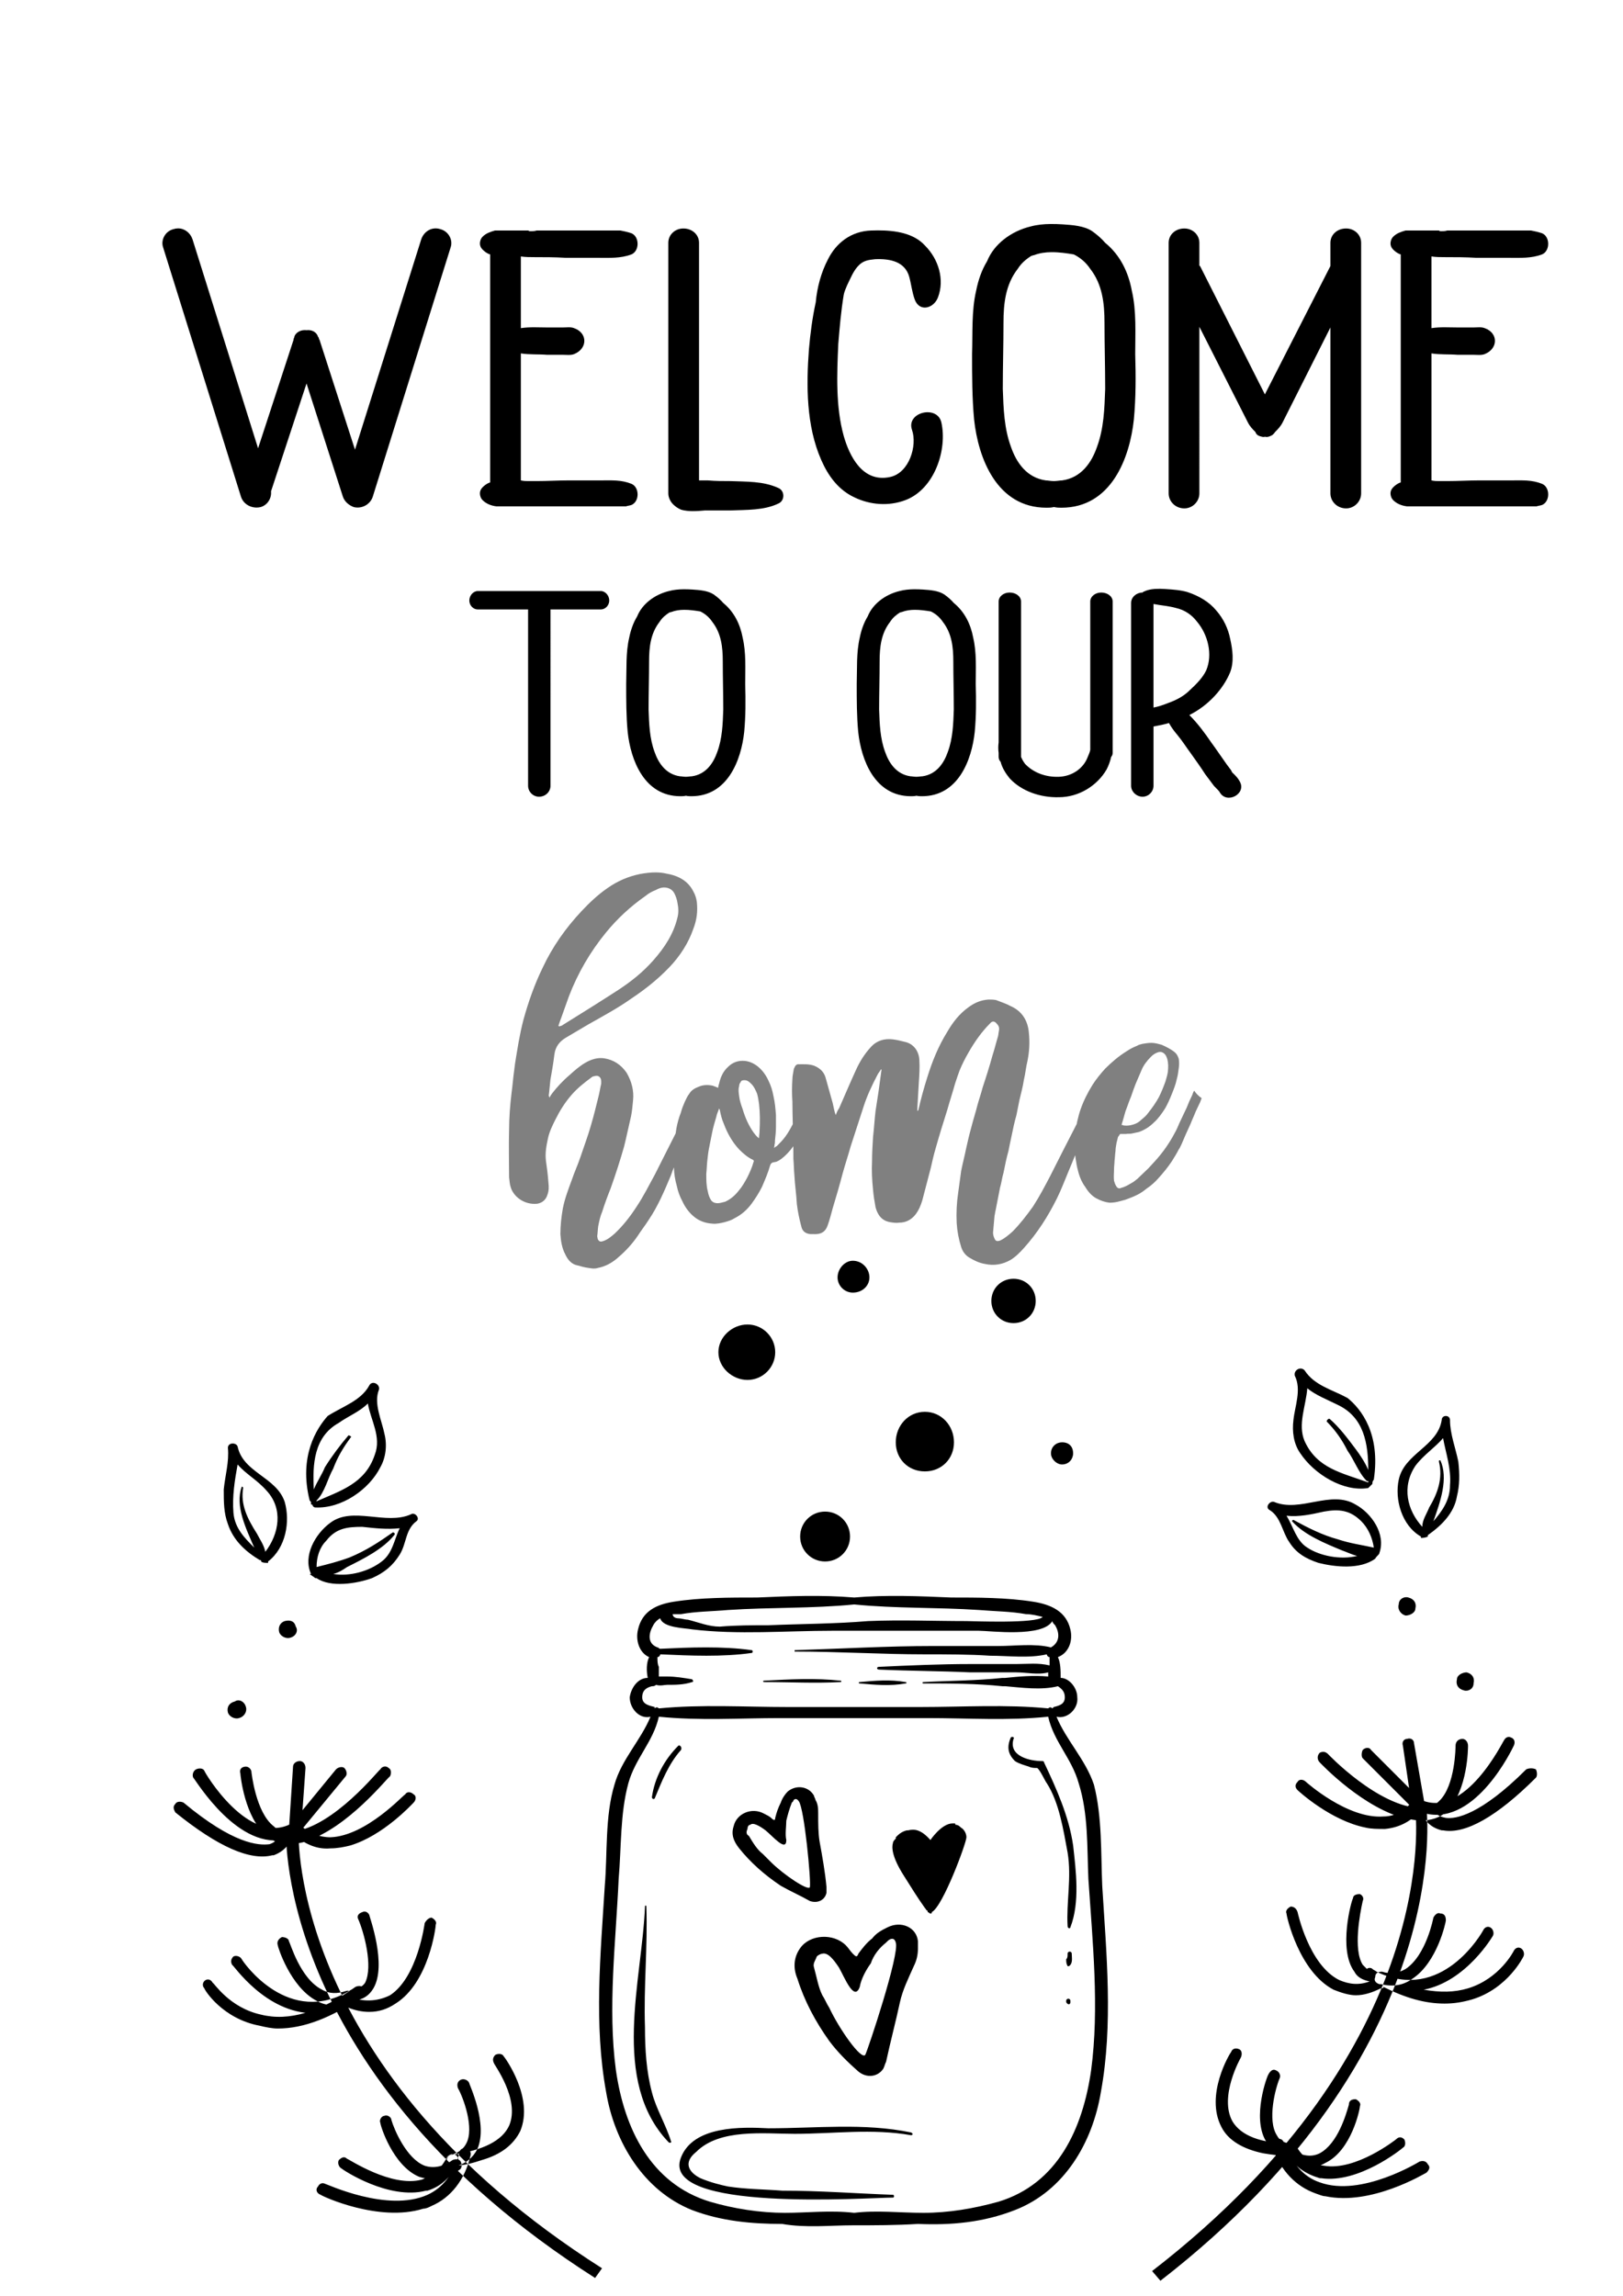 <?xml version="1.0" encoding="UTF-8" standalone="no"?> <svg xmlns="http://www.w3.org/2000/svg" xmlns:svg="http://www.w3.org/2000/svg" width="210mm" height="297mm" viewBox="0 0 210 297" version="1.1" id="svg94382"><defs id="defs94379"><rect x="-1.458" y="488.369" width="1109.399" height="418.394" id="rect95985"></rect><rect x="-1.458" y="488.369" width="1109.399" height="418.394" id="rect103140"></rect></defs><path id="path110550" style="font-size:143.393px;line-height:1.05;font-family:'Berson Dream Trio';-inkscape-font-specification:'Berson Dream Trio';white-space:pre;shape-inside:url(#rect95985);stroke-width:0.616" d="m 135.938,28.978 c -0.875,0.009 -1.738,0.092 -2.566,0.313 -2.561,0.618 -4.769,2.297 -5.652,4.505 -0.707,1.148 -1.149,2.473 -1.414,3.798 -0.618,2.65 -0.442,5.475 -0.531,8.213 0,2.826 7.7e-4,5.653 0.266,8.479 0.53,4.946 2.914,11.394 9.362,11.394 0.265,0 0.619,5.05e-4 0.972,-0.088 0.353,0.088 0.706,0.088 0.971,0.088 6.448,0 8.832,-6.448 9.362,-11.394 0.265,-2.826 0.265,-5.653 0.177,-8.479 0,-2.738 0.177,-5.563 -0.442,-8.213 -0.442,-2.385 -1.501,-4.594 -3.444,-6.184 -0.442,-0.53 -1.06,-1.06 -1.678,-1.501 -1.06,-0.707 -2.561,-0.795 -3.798,-0.883 -0.53,-0.033 -1.06,-0.054 -1.586,-0.048 z M 23.031,29.545 c -0.194,0.001 -0.393,0.034 -0.592,0.1 -1.06,0.265 -1.678,1.413 -1.325,2.384 l 10.069,32.239 c 0.353,1.06 1.501,1.59 2.561,1.325 0.883,-0.265 1.413,-1.149 1.325,-2.032 l 4.593,-13.955 4.681,14.573 c 0.177,0.618 0.707,1.149 1.414,1.414 0.972,0.265 2.119,-0.265 2.472,-1.325 L 58.299,32.029 c 0.353,-0.972 -0.265,-2.119 -1.325,-2.384 -1.06,-0.353 -2.12,0.265 -2.473,1.325 L 45.933,58.173 41.341,43.953 c -0.088,-0.088 -0.089,-0.178 -0.089,-0.266 l -0.088,-0.088 c -0.177,-0.618 -0.795,-0.971 -1.501,-0.883 -0.707,-0.088 -1.414,0.265 -1.59,0.883 v 0.088 c -0.088,0.088 -0.088,0.178 -0.088,0.266 l -4.593,14.043 -8.479,-27.027 c -0.287,-0.861 -1.041,-1.431 -1.882,-1.424 z m 65.385,0.012 c -1.06,0 -1.943,0.794 -1.943,1.854 v 32.414 c 0,0.53 0.265,1.06 0.618,1.414 0.265,0.265 0.618,0.53 1.06,0.706 0.972,0.265 2.031,0.177 3.091,0.089 h 3.269 c 2.12,-0.088 4.328,2.09e-4 6.182,-0.883 0.883,-0.353 0.883,-1.679 0,-2.032 -1.943,-0.883 -4.063,-0.795 -6.182,-0.883 -0.972,0 -1.943,5.05e-4 -2.915,-0.088 h -1.148 v -30.737 c 0,-1.06 -0.884,-1.854 -2.032,-1.854 z m 64.828,0 c -1.148,0 -2.031,0.794 -2.031,1.854 v 32.414 c 0,1.06 0.883,1.944 2.031,1.944 1.06,0 1.943,-0.884 1.943,-1.944 V 42.275 l 6.271,12.365 c 0.265,0.53 0.619,0.883 0.972,1.237 0.088,0.265 0.264,0.441 0.529,0.529 0.265,0.088 0.53,0.177 0.706,0.089 0.265,0.088 0.531,-6.96e-4 0.707,-0.089 0.265,-0.088 0.442,-0.264 0.618,-0.529 0.353,-0.353 0.706,-0.707 0.971,-1.237 l 6.182,-12.277 v 21.462 c 0,1.06 0.884,1.944 2.032,1.944 1.06,0 1.943,-0.884 1.943,-1.944 V 31.411 c 0,-1.06 -0.883,-1.854 -1.943,-1.854 -1.148,0 -2.032,0.794 -2.032,1.854 v 3.004 l -8.479,16.604 -8.39,-16.604 c -0.088,0 -0.089,-0.089 -0.089,-0.089 v -2.915 c 0,-1.06 -0.883,-1.854 -1.943,-1.854 z m -39.624,0.247 c -0.311,0 -0.617,0.007 -0.915,0.018 -2.561,0.088 -4.505,1.589 -5.565,3.709 -0.883,1.678 -1.413,3.622 -1.589,5.565 -0.442,2.031 -0.706,4.062 -0.883,6.093 -0.353,4.681 -0.354,9.893 1.589,14.309 0.883,2.031 2.209,3.886 4.328,4.858 2.031,0.972 4.416,1.149 6.536,0.354 3.798,-1.413 5.476,-6.536 4.681,-10.069 -0.53,-2.296 -4.593,-1.324 -3.798,0.972 0.707,2.031 -0.354,5.563 -2.827,6.093 -3.621,0.795 -5.299,-2.826 -6.005,-5.299 -1.06,-3.798 -0.883,-8.037 -0.706,-11.923 0.177,-2.12 0.353,-4.239 0.706,-6.359 0.088,-0.442 0.265,-0.795 0.442,-1.237 0.442,-0.883 0.795,-1.855 1.501,-2.561 0.618,-0.618 1.237,-0.707 2.12,-0.795 2.031,-0.088 3.886,0.353 4.416,2.297 0.265,0.972 0.353,1.943 0.706,2.915 0.618,1.678 2.474,1.148 3.004,-0.265 0.883,-2.296 0.088,-4.946 -1.678,-6.713 -1.468,-1.623 -3.884,-1.961 -6.062,-1.961 z m -49.581,0.018 c -0.618,0.177 -1.149,0.354 -1.59,0.795 -0.265,0.265 -0.352,0.618 -0.352,0.883 0,0.265 0.088,0.529 0.352,0.794 0.265,0.265 0.619,0.53 0.972,0.618 v 29.501 c -0.353,0.088 -0.707,0.353 -0.972,0.618 -0.265,0.265 -0.352,0.529 -0.352,0.794 0,0.265 0.088,0.619 0.352,0.884 0.442,0.442 1.061,0.706 1.767,0.794 h 16.781 c 0.265,-0.088 0.441,-0.087 0.706,-0.176 1.06,-0.442 1.06,-2.296 0,-2.738 -1.325,-0.53 -2.561,-0.442 -3.886,-0.442 h -4.239 c -1.325,0 -2.738,0.088 -4.152,0.088 h -0.794 -0.266 c -0.265,0 -0.618,5.05e-4 -0.971,-0.088 v -16.428 c 1.148,0.177 2.297,0.089 3.356,0.177 h 2.031 c 0.442,0 1.06,0.088 1.501,-0.089 1.766,-0.707 1.766,-2.738 0,-3.356 -0.442,-0.177 -0.971,-0.088 -1.412,-0.088 h -2.12 c -1.06,0 -2.208,-0.089 -3.356,0.088 v -9.273 c 0.618,0.088 1.148,0.088 1.678,0.088 1.413,0 2.737,7.01e-4 4.15,0.089 h 4.152 c 1.501,0 2.914,0.087 4.327,-0.443 1.06,-0.442 1.06,-2.296 0,-2.738 -0.53,-0.177 -0.971,-0.264 -1.412,-0.352 h -10.069 -0.795 c -0.265,0.088 -0.529,0.088 -0.794,0.088 -0.088,0 -0.178,5.05e-4 -0.266,-0.088 h -0.352 z m 117.822,0 c -0.618,0.177 -1.148,0.354 -1.589,0.795 -0.265,0.265 -0.354,0.618 -0.354,0.883 0,0.265 0.089,0.529 0.354,0.794 0.265,0.265 0.618,0.53 0.971,0.618 v 29.501 c -0.353,0.088 -0.706,0.353 -0.971,0.618 -0.265,0.265 -0.354,0.529 -0.354,0.794 0,0.265 0.089,0.619 0.354,0.884 0.442,0.442 1.059,0.706 1.766,0.794 h 16.781 c 0.265,-0.088 0.442,-0.087 0.707,-0.176 1.06,-0.442 1.06,-2.296 0,-2.738 -1.325,-0.53 -2.562,-0.442 -3.887,-0.442 h -4.239 c -1.325,0 -2.737,0.088 -4.15,0.088 h -0.795 -0.265 c -0.265,0 -0.619,5.05e-4 -0.972,-0.088 v -16.428 c 1.148,0.177 2.297,0.089 3.356,0.177 h 2.032 c 0.442,0 1.06,0.088 1.501,-0.089 1.766,-0.707 1.766,-2.738 0,-3.356 -0.442,-0.177 -0.972,-0.088 -1.414,-0.088 h -2.12 c -1.06,0 -2.208,-0.089 -3.356,0.088 v -9.273 c 0.618,0.088 1.148,0.088 1.678,0.088 1.413,0 2.738,7.01e-4 4.152,0.089 h 4.15 c 1.501,0 2.915,0.087 4.328,-0.443 1.06,-0.442 1.06,-2.296 0,-2.738 -0.53,-0.177 -0.972,-0.264 -1.414,-0.352 h -10.069 -0.794 c -0.265,0.088 -0.53,0.088 -0.795,0.088 -0.088,0 -0.176,5.05e-4 -0.265,-0.088 h -0.354 z m -45.817,2.801 c 0.992,-0.008 1.999,0.141 2.893,0.29 0.883,0.442 1.59,1.06 2.12,1.855 1.59,2.031 1.854,4.505 1.854,6.978 0,2.826 0.089,5.742 0.089,8.568 -0.088,2.561 -0.177,5.122 -1.06,7.507 -0.707,2.031 -2.031,3.975 -4.504,4.328 -0.265,0 -0.707,0.088 -1.06,0.088 -0.442,0 -0.795,-0.088 -1.06,-0.088 -2.473,-0.353 -3.799,-2.297 -4.505,-4.328 -0.883,-2.385 -0.972,-4.946 -1.06,-7.507 0,-2.826 0.089,-5.742 0.089,-8.568 0,-2.473 0.264,-4.946 1.854,-6.978 0.442,-0.707 1.061,-1.237 1.767,-1.678 0.088,0 0.264,-0.088 0.352,-0.088 0.696,-0.27 1.459,-0.373 2.23,-0.379 z"></path><path id="path110564" style="font-size:143.393px;line-height:1.05;font-family:'Berson Dream Trio';-inkscape-font-specification:'Berson Dream Trio';white-space:pre;shape-inside:url(#rect95985);stroke-width:0.449" d="m 150.094,76.171 c -0.725,-0.009 -1.486,0.064 -2.066,0.354 -0.064,0 -0.13,0.065 -0.194,0.129 -0.773,0 -1.481,0.579 -1.481,1.352 v 23.645 c 0,0.773 0.708,1.418 1.481,1.418 0.773,0 1.418,-0.645 1.418,-1.418 v -7.666 c 0.709,-0.129 1.353,-0.258 1.997,-0.451 0.322,0.58 0.709,1.095 1.095,1.546 0.644,0.773 1.16,1.61 1.739,2.383 0.644,0.902 1.288,1.804 1.868,2.706 0.322,0.451 0.644,0.837 0.966,1.288 0.258,0.387 0.709,0.709 0.902,1.031 0.902,1.611 3.544,0.193 2.577,-1.417 -0.193,-0.387 -0.516,-0.709 -0.838,-1.031 -0.064,0 -0.257,-0.322 -0.257,-0.386 -0.193,-0.258 -0.387,-0.515 -0.58,-0.773 -0.644,-0.902 -1.289,-1.869 -1.997,-2.835 -0.838,-1.224 -1.739,-2.448 -2.835,-3.544 2.448,-1.224 4.381,-3.35 5.283,-5.541 0.515,-1.353 0.322,-2.899 0,-4.317 -0.258,-1.289 -0.838,-2.576 -1.804,-3.672 -0.902,-1.095 -2.19,-1.869 -3.737,-2.384 -0.902,-0.258 -1.868,-0.322 -2.835,-0.386 -0.226,-0.016 -0.463,-0.029 -0.705,-0.032 z m -61.659,0.061 c -0.639,0.007 -1.268,0.067 -1.872,0.228 -1.868,0.451 -3.479,1.676 -4.124,3.287 -0.515,0.838 -0.838,1.804 -1.031,2.77 -0.451,1.933 -0.322,3.994 -0.386,5.991 0,2.062 -2.24e-4,4.123 0.193,6.185 0.387,3.608 2.126,8.311 6.829,8.311 0.193,0 0.451,3.8e-4 0.709,-0.064 0.258,0.064 0.516,0.064 0.709,0.064 4.703,0 6.443,-4.703 6.829,-8.311 0.193,-2.062 0.193,-4.123 0.129,-6.185 0,-1.997 0.129,-4.058 -0.322,-5.991 -0.322,-1.74 -1.096,-3.351 -2.513,-4.511 -0.322,-0.387 -0.773,-0.773 -1.224,-1.095 -0.773,-0.515 -1.868,-0.58 -2.77,-0.644 -0.387,-0.024 -0.773,-0.039 -1.156,-0.035 z m 29.83,0 c -0.639,0.007 -1.268,0.067 -1.872,0.228 -1.868,0.451 -3.479,1.676 -4.124,3.287 -0.515,0.838 -0.837,1.804 -1.03,2.77 -0.451,1.933 -0.323,3.994 -0.387,5.991 0,2.062 -2.2e-4,4.123 0.193,6.185 0.387,3.608 2.127,8.311 6.83,8.311 0.193,0 0.45,3.8e-4 0.708,-0.064 0.258,0.064 0.516,0.064 0.709,0.064 4.703,0 6.443,-4.703 6.829,-8.311 0.193,-2.062 0.193,-4.123 0.129,-6.185 0,-1.997 0.129,-4.058 -0.322,-5.991 -0.322,-1.74 -1.096,-3.351 -2.513,-4.511 -0.322,-0.387 -0.773,-0.773 -1.224,-1.095 -0.773,-0.515 -1.868,-0.58 -2.77,-0.644 -0.387,-0.024 -0.773,-0.039 -1.157,-0.035 z m -56.443,0.228 c -0.58,0 -1.095,0.58 -1.095,1.224 0,0.644 0.515,1.16 1.095,1.16 h 6.507 v 22.807 c 0,0.773 0.644,1.418 1.417,1.418 0.838,0 1.482,-0.645 1.482,-1.418 V 78.844 h 6.507 c 0.58,0 1.095,-0.516 1.095,-1.16 0,-0.644 -0.515,-1.224 -1.095,-1.224 z m 68.809,0.194 c -0.773,0 -1.417,0.515 -1.417,1.159 v 18.233 c -0.064,0.451 -0.064,0.902 0,1.353 v 0.515 c 0,0.193 0.065,0.451 0.258,0.644 0.193,0.773 0.644,1.482 1.159,2.126 1.546,1.675 3.994,2.513 6.378,2.448 2.577,0 4.961,-1.482 6.185,-3.608 0.258,-0.515 0.451,-1.031 0.58,-1.611 0.129,-0.129 0.193,-0.322 0.193,-0.515 V 97.013 95.853 95.144 77.813 c 0,-0.644 -0.644,-1.159 -1.481,-1.159 -0.773,0 -1.417,0.515 -1.417,1.159 v 19.199 c -0.064,0.322 -0.193,0.58 -0.322,0.902 -0.58,1.546 -2.062,2.513 -3.738,2.577 -1.675,0.064 -3.286,-0.516 -4.381,-1.675 -0.193,-0.258 -0.386,-0.58 -0.515,-0.902 V 77.813 c 0,-0.644 -0.645,-1.159 -1.482,-1.159 z m 18.62,1.481 c 0.966,0.193 1.997,0.257 2.899,0.515 1.16,0.258 2.062,0.903 2.706,1.74 1.482,1.74 2.062,4.317 1.224,6.314 -0.451,0.966 -1.289,1.803 -2.126,2.577 -0.773,0.773 -1.739,1.289 -2.835,1.675 -0.644,0.258 -1.224,0.451 -1.868,0.58 z m -60.74,0.755 c 0.724,-0.006 1.457,0.103 2.11,0.211 0.644,0.322 1.16,0.773 1.546,1.353 1.16,1.482 1.353,3.286 1.353,5.09 0,2.062 0.064,4.188 0.064,6.25 -0.064,1.868 -0.129,3.736 -0.773,5.476 -0.515,1.482 -1.482,2.9 -3.286,3.157 -0.193,0 -0.515,0.064 -0.773,0.064 -0.322,0 -0.58,-0.064 -0.773,-0.064 -1.804,-0.258 -2.77,-1.676 -3.286,-3.157 -0.644,-1.74 -0.709,-3.608 -0.773,-5.476 0,-2.062 0.064,-4.188 0.064,-6.25 0,-1.804 0.194,-3.608 1.353,-5.09 0.322,-0.515 0.773,-0.902 1.288,-1.224 0.064,0 0.194,-0.064 0.258,-0.064 0.507,-0.197 1.064,-0.272 1.627,-0.276 z m 29.83,0 c 0.724,-0.006 1.457,0.103 2.11,0.211 0.644,0.322 1.16,0.773 1.546,1.353 1.16,1.482 1.353,3.286 1.353,5.09 0,2.062 0.064,4.188 0.064,6.25 -0.064,1.868 -0.129,3.736 -0.773,5.476 -0.515,1.482 -1.482,2.9 -3.286,3.157 -0.193,0 -0.515,0.064 -0.773,0.064 -0.322,0 -0.58,-0.064 -0.773,-0.064 -1.804,-0.258 -2.77,-1.676 -3.286,-3.157 -0.644,-1.74 -0.709,-3.608 -0.773,-5.476 0,-2.062 0.064,-4.188 0.064,-6.25 0,-1.804 0.194,-3.608 1.353,-5.09 0.322,-0.515 0.773,-0.902 1.288,-1.224 0.064,0 0.194,-0.064 0.258,-0.064 0.507,-0.197 1.064,-0.272 1.627,-0.276 z"></path><path id="path110574" style="font-size:143.393px;line-height:1.05;font-family:'Berson Dream Script';-inkscape-font-specification:'Berson Dream Script';white-space:pre;stroke-width:0.449;fill:#808080" d="m 84.914,112.859 c -0.703,-0.008 -1.413,0.087 -2.097,0.208 -1.546,0.322 -2.899,0.902 -4.188,1.804 -1.224,0.838 -2.32,1.868 -3.351,2.964 -2.062,2.191 -3.801,4.639 -5.09,7.409 -1.031,2.126 -1.804,4.317 -2.448,6.636 -0.258,0.966 -0.451,1.933 -0.644,2.964 -0.193,1.224 -0.451,2.513 -0.58,3.737 -0.129,0.902 -0.193,1.869 -0.322,2.771 -0.193,1.611 -0.322,3.222 -0.322,4.833 -0.064,2.062 0,4.123 0,6.12 0.064,0.451 0.064,0.838 0.193,1.224 0.322,1.224 1.74,2.384 3.48,2.19 0.644,-0.129 1.095,-0.515 1.288,-1.159 0.193,-0.515 0.193,-1.031 0.129,-1.546 -0.064,-0.966 -0.193,-1.933 -0.322,-2.835 -0.129,-1.031 0.065,-1.997 0.258,-2.899 0.193,-0.902 0.58,-1.675 0.966,-2.448 0.58,-1.16 1.224,-2.19 2.061,-3.157 0.773,-0.902 1.676,-1.612 2.642,-2.32 0.064,-0.064 0.193,-0.128 0.322,-0.128 0.515,-0.193 0.901,0.129 0.901,0.644 v 0.322 c -0.129,0.515 -0.193,1.031 -0.322,1.546 -0.322,1.289 -0.644,2.641 -1.03,3.93 -0.387,1.353 -0.902,2.707 -1.353,4.06 -0.322,0.966 -0.773,1.932 -1.095,2.899 -0.451,1.224 -0.902,2.384 -1.16,3.673 -0.193,1.095 -0.322,2.255 -0.322,3.351 0.064,0.902 0.193,1.804 0.644,2.641 0.322,0.709 0.838,1.288 1.611,1.417 0.451,0.129 0.902,0.258 1.417,0.322 0.387,0.064 0.774,0.129 1.16,0 1.031,-0.193 1.932,-0.709 2.706,-1.417 0.902,-0.773 1.74,-1.675 2.448,-2.706 0.451,-0.709 0.966,-1.354 1.417,-2.062 1.224,-1.804 2.062,-3.801 2.899,-5.798 0.115,-0.346 0.25,-0.693 0.39,-1.039 0.017,0.832 0.143,1.617 0.383,2.456 0.129,0.644 0.387,1.353 0.709,1.932 0.322,0.709 0.773,1.353 1.353,1.868 0.709,0.644 1.546,0.967 2.512,1.031 0.515,0.064 1.095,-0.064 1.61,-0.193 0.451,-0.129 0.903,-0.257 1.289,-0.515 0.902,-0.451 1.611,-1.096 2.19,-1.869 0.515,-0.709 0.967,-1.417 1.353,-2.19 0.387,-0.902 0.773,-1.804 1.03,-2.706 0.064,-0.258 0.194,-0.387 0.387,-0.451 0.129,0 0.257,-0.065 0.386,-0.065 0.515,-0.193 0.967,-0.58 1.353,-0.966 0.337,-0.337 0.631,-0.689 0.894,-1.062 0.008,0.547 0.008,1.095 0.008,1.642 0.064,0.709 0.065,1.418 0.129,2.126 0.064,1.224 0.258,2.513 0.322,3.737 0.129,1.031 0.321,1.933 0.579,2.899 0.129,0.58 0.516,0.902 1.16,0.966 h 0.322 c 0.966,0.064 1.611,-0.194 1.933,-1.16 0.258,-0.709 0.451,-1.482 0.644,-2.19 0.451,-1.482 0.902,-3.028 1.288,-4.51 0.322,-1.16 0.709,-2.32 1.031,-3.48 0.58,-1.74 1.095,-3.414 1.675,-5.154 0.451,-1.417 1.095,-2.771 1.803,-4.124 0.129,-0.258 0.322,-0.45 0.451,-0.708 h 0.001 l 0.064,0.064 c -0.129,0.902 -0.258,1.869 -0.387,2.835 -0.129,0.838 -0.257,1.675 -0.386,2.512 -0.129,1.095 -0.193,2.255 -0.322,3.351 -0.064,1.031 -0.129,2.062 -0.129,3.093 -0.064,1.289 1.1e-4,2.513 0.129,3.737 0.064,0.773 0.193,1.546 0.322,2.254 0.258,0.966 0.773,1.74 1.868,1.933 0.387,0.064 0.773,0.129 1.224,0.064 0.838,0 1.546,-0.386 2.061,-1.03 0.451,-0.58 0.709,-1.224 0.902,-1.868 0.387,-1.417 0.709,-2.771 1.095,-4.189 0.193,-0.838 0.386,-1.739 0.644,-2.577 0.451,-1.611 0.967,-3.286 1.482,-4.897 0.322,-1.16 0.709,-2.319 1.031,-3.479 0.193,-0.58 0.386,-1.16 0.579,-1.675 0.322,-0.773 0.709,-1.546 1.16,-2.319 0.773,-1.353 1.675,-2.642 2.77,-3.738 0.258,-0.322 0.579,-0.322 0.837,0 0.258,0.258 0.387,0.516 0.322,0.902 -0.064,0.258 -0.065,0.515 -0.129,0.773 -0.258,0.838 -0.45,1.675 -0.708,2.448 -0.387,1.417 -0.837,2.835 -1.288,4.188 -0.193,0.773 -0.452,1.482 -0.645,2.19 -0.258,1.031 -0.579,1.998 -0.837,3.028 -0.258,0.902 -0.451,1.804 -0.644,2.641 -0.193,0.966 -0.451,1.933 -0.644,2.9 -0.129,0.902 -0.258,1.868 -0.387,2.835 -0.193,1.289 -0.257,2.578 -0.193,3.931 0.064,1.031 0.258,2.062 0.58,3.093 0.193,0.58 0.515,1.031 1.03,1.353 0.644,0.387 1.289,0.708 2.062,0.837 1.16,0.258 2.255,0.065 3.286,-0.515 0.644,-0.387 1.224,-0.966 1.739,-1.546 1.74,-1.933 3.093,-4.06 4.253,-6.379 0.58,-1.16 1.031,-2.384 1.546,-3.608 0.279,-0.651 0.557,-1.339 0.836,-2.032 0.029,0.296 0.069,0.587 0.13,0.872 0.064,0.515 0.193,1.031 0.322,1.482 0.193,0.644 0.451,1.224 0.837,1.739 0.387,0.644 0.838,1.16 1.418,1.482 0.58,0.322 1.159,0.516 1.739,0.58 0.451,0 0.902,-0.065 1.353,-0.194 0.258,-0.064 0.451,-0.129 0.708,-0.193 0.515,-0.193 1.031,-0.386 1.546,-0.644 0.387,-0.193 0.774,-0.451 1.16,-0.773 0.58,-0.387 1.095,-0.838 1.546,-1.353 0.644,-0.709 1.224,-1.417 1.739,-2.19 0.322,-0.515 0.644,-1.031 0.902,-1.546 0.064,-0.064 0.129,-0.193 0.193,-0.322 0.258,-0.515 0.451,-1.031 0.709,-1.611 0.193,-0.451 0.451,-0.966 0.644,-1.417 0.193,-0.515 0.451,-1.031 0.644,-1.546 0.193,-0.387 0.387,-0.838 0.58,-1.224 0.064,-0.193 0.129,-0.322 0.193,-0.515 -0.387,-0.258 -0.709,-0.58 -0.966,-0.966 -0.129,0.193 -0.194,0.387 -0.258,0.58 -0.258,0.515 -0.515,1.095 -0.708,1.61 -0.193,0.387 -0.387,0.838 -0.58,1.224 -0.258,0.515 -0.451,0.966 -0.644,1.417 -0.193,0.451 -0.452,0.838 -0.645,1.224 -0.451,0.773 -0.966,1.547 -1.546,2.255 -0.451,0.58 -1.031,1.159 -1.546,1.739 -0.451,0.451 -0.966,0.902 -1.417,1.353 -0.258,0.193 -0.451,0.386 -0.708,0.515 -0.451,0.258 -0.838,0.515 -1.353,0.644 -0.258,0.129 -0.516,0.129 -0.709,-0.258 -0.129,-0.193 -0.193,-0.451 -0.257,-0.644 -0.064,-0.515 0,-0.966 0,-1.481 0,-0.387 0.064,-0.773 0.064,-1.095 0.064,-0.451 0.065,-0.903 0.129,-1.289 0,-0.322 0.065,-0.644 0.129,-1.03 0.064,-0.258 0.129,-0.515 0.193,-0.773 0.064,-0.064 0.129,-0.194 0.193,-0.258 0,-0.065 0.065,-0.129 0.129,-0.129 h 0.709 c 0.258,-0.064 0.515,3.7e-4 0.773,-0.064 0.322,-0.064 0.58,-0.13 0.902,-0.194 0.709,-0.258 1.353,-0.644 1.932,-1.224 0.58,-0.515 1.031,-1.16 1.482,-1.868 0.322,-0.58 0.579,-1.159 0.837,-1.803 0.258,-0.644 0.515,-1.289 0.644,-1.933 0.129,-0.451 0.194,-0.902 0.258,-1.417 0.064,-0.387 0.064,-0.838 0,-1.224 -0.129,-0.387 -0.258,-0.644 -0.58,-0.902 -0.515,-0.387 -1.03,-0.644 -1.61,-0.902 -0.451,-0.129 -0.902,-0.257 -1.353,-0.257 -0.387,0 -0.774,0.065 -1.16,0.129 -0.258,0.064 -0.515,0.128 -0.708,0.257 -0.515,0.193 -0.967,0.451 -1.353,0.709 -1.031,0.644 -1.933,1.417 -2.77,2.254 -0.58,0.644 -1.159,1.354 -1.61,2.062 -0.644,1.031 -1.16,2.061 -1.546,3.157 -0.193,0.515 -0.322,1.096 -0.451,1.611 -0.017,0.084 -0.033,0.178 -0.05,0.269 -0.009,0.018 -0.015,0.036 -0.015,0.053 -1.16,2.255 -2.319,4.51 -3.415,6.7 -0.709,1.353 -1.417,2.706 -2.254,3.995 -0.838,1.16 -1.675,2.255 -2.641,3.222 -0.515,0.451 -1.031,0.902 -1.611,1.159 -0.387,0.129 -0.579,0.065 -0.708,-0.257 -0.129,-0.258 -0.194,-0.515 -0.194,-0.773 0.064,-0.709 0.13,-1.483 0.194,-2.191 0.064,-0.193 0.064,-0.451 0.128,-0.644 0.193,-0.966 0.387,-1.997 0.58,-2.964 0.193,-0.644 0.258,-1.288 0.451,-1.932 0.193,-0.966 0.386,-1.933 0.644,-2.835 0.129,-0.644 0.258,-1.288 0.387,-1.868 0.193,-0.966 0.386,-1.868 0.644,-2.77 0.129,-0.644 0.257,-1.288 0.386,-1.932 0.193,-0.838 0.451,-1.739 0.58,-2.641 0.193,-0.773 0.258,-1.611 0.451,-2.384 0.258,-1.224 0.322,-2.448 0.193,-3.673 -0.129,-1.611 -0.902,-2.834 -2.383,-3.479 -0.58,-0.322 -1.224,-0.515 -1.868,-0.773 -0.322,-0.064 -0.644,-0.065 -0.966,-0.065 -1.031,0.064 -1.869,0.451 -2.642,1.031 -1.16,0.838 -1.997,1.933 -2.706,3.157 -1.16,1.868 -1.933,3.8 -2.577,5.862 -0.451,1.417 -0.837,2.835 -1.159,4.253 0,0 -0.065,0.065 -0.129,0.129 v -0.387 c 0.064,-1.095 0.129,-2.254 0.193,-3.35 0.064,-0.966 0.129,-1.933 0.064,-2.9 -0.064,-1.095 -0.709,-2.062 -1.868,-2.319 -0.515,-0.129 -1.031,-0.258 -1.546,-0.322 -1.095,-0.129 -2.061,0.129 -2.835,0.966 -0.838,0.902 -1.482,1.933 -1.997,3.093 -0.709,1.546 -1.418,3.221 -2.126,4.832 -0.193,0.258 -0.322,0.58 -0.451,0.902 -0.193,-0.515 -0.257,-1.031 -0.386,-1.546 -0.322,-1.095 -0.58,-2.126 -0.902,-3.222 -0.193,-0.773 -0.709,-1.288 -1.482,-1.61 -0.709,-0.258 -1.417,-0.193 -2.125,-0.193 -0.129,0 -0.258,0.129 -0.322,0.193 -0.064,0.129 -0.13,0.257 -0.194,0.386 -0.064,0.451 -0.193,0.902 -0.193,1.353 -0.064,0.966 -0.064,1.933 0,2.899 0,0.956 0.032,1.944 0.051,2.919 -0.283,0.548 -0.585,1.086 -0.953,1.591 -0.322,0.451 -0.709,0.838 -1.095,1.224 -0.129,0.064 -0.193,0.129 -0.386,0.258 0.064,-0.193 0.064,-0.258 0.064,-0.387 0.064,-0.193 0.065,-0.387 0.065,-0.58 0.064,-0.58 0.128,-1.159 0.128,-1.739 v -1.546 c -0.064,-0.838 -0.129,-1.611 -0.322,-2.448 -0.129,-0.709 -0.322,-1.353 -0.644,-1.997 -0.322,-0.709 -0.773,-1.353 -1.417,-1.868 -0.58,-0.451 -1.224,-0.708 -1.932,-0.708 -0.709,0 -1.354,0.258 -1.869,0.773 -0.644,0.58 -0.966,1.289 -1.159,2.126 -0.064,0.193 -0.129,0.386 -0.129,0.579 -0.064,0 -0.129,3.8e-4 -0.193,-0.064 -0.193,-0.064 -0.323,-0.129 -0.516,-0.193 -0.58,-0.129 -1.224,-0.13 -1.803,0.128 -0.515,0.193 -0.966,0.451 -1.224,0.902 -0.258,0.322 -0.387,0.645 -0.58,1.031 -0.193,0.451 -0.386,0.902 -0.515,1.417 -0.258,0.644 -0.451,1.353 -0.58,2.061 -0.032,0.225 -0.064,0.435 -0.097,0.636 -0.891,1.769 -1.783,3.509 -2.674,5.292 -0.773,1.417 -1.481,2.835 -2.383,4.188 -0.838,1.289 -1.74,2.449 -2.835,3.48 -0.451,0.387 -0.901,0.773 -1.481,0.966 -0.387,0.129 -0.516,0.064 -0.709,-0.258 0,-0.129 -0.064,-0.257 -0.064,-0.386 0.064,-0.451 0.064,-0.838 0.129,-1.289 0.129,-0.644 0.257,-1.288 0.515,-1.868 0.322,-1.031 0.709,-2.061 1.095,-3.028 0.644,-1.804 1.225,-3.609 1.74,-5.413 0.322,-1.289 0.579,-2.577 0.901,-3.93 0.129,-0.644 0.194,-1.353 0.258,-2.061 0.129,-1.224 -0.193,-2.448 -0.837,-3.544 -0.709,-1.031 -1.675,-1.675 -2.899,-1.868 -0.838,-0.129 -1.675,0.128 -2.448,0.579 -0.773,0.451 -1.417,1.031 -2.061,1.611 -0.838,0.709 -1.611,1.546 -2.255,2.383 -0.129,0.193 -0.258,0.387 -0.322,0.516 -0.064,-0.193 -0.129,-0.322 -0.064,-0.451 0.064,-0.644 0.129,-1.288 0.193,-1.868 0.193,-1.095 0.386,-2.191 0.515,-3.287 0.129,-0.966 0.644,-1.675 1.546,-2.19 0.966,-0.58 1.869,-1.095 2.835,-1.675 1.933,-1.095 3.865,-2.126 5.669,-3.415 1.74,-1.16 3.351,-2.448 4.833,-3.995 1.353,-1.417 2.448,-3.092 3.093,-4.961 0.451,-1.16 0.58,-2.255 0.451,-3.479 -0.064,-0.451 -0.193,-0.902 -0.451,-1.353 -0.709,-1.417 -1.997,-2.062 -3.544,-2.319 -0.411,-0.097 -0.831,-0.139 -1.253,-0.144 z m 0.995,1.948 c 0.58,0 1.095,0.258 1.353,0.773 0.193,0.387 0.322,0.773 0.386,1.159 0.129,0.644 0.193,1.289 0,1.997 -0.515,2.126 -1.675,3.865 -3.093,5.476 -1.353,1.546 -2.9,2.77 -4.575,3.866 -2.384,1.546 -4.767,3.029 -7.151,4.511 -0.129,0.129 -0.322,0.129 -0.451,0.193 -0.064,0 -0.064,-0.064 -0.129,-0.064 0.129,-0.387 0.258,-0.774 0.387,-1.096 l 0.966,-2.706 c 1.16,-3.028 2.77,-5.799 4.832,-8.311 1.482,-1.804 3.157,-3.35 5.09,-4.703 0.387,-0.322 0.838,-0.58 1.353,-0.773 0.322,-0.193 0.709,-0.322 1.031,-0.322 z m 64.191,21.276 c 0.266,-0.004 0.496,0.13 0.689,0.372 0.129,0.193 0.193,0.386 0.257,0.579 0.129,0.515 0.129,1.031 0.065,1.611 -0.064,0.451 -0.193,0.837 -0.322,1.288 -0.258,0.709 -0.516,1.353 -0.838,1.997 -0.387,0.709 -0.838,1.353 -1.353,1.997 -0.258,0.387 -0.58,0.644 -0.966,0.966 -0.193,0.193 -0.386,0.322 -0.644,0.451 -0.451,0.193 -0.966,0.322 -1.546,0.258 h -0.064 c -0.064,-0.064 -0.129,-0.064 -0.258,-0.064 0.064,-0.193 0.065,-0.322 0.129,-0.451 0.129,-0.451 0.257,-0.902 0.386,-1.353 0.258,-0.644 0.451,-1.288 0.709,-1.868 0.193,-0.58 0.387,-1.096 0.58,-1.611 0.258,-0.58 0.515,-1.224 0.773,-1.803 0.258,-0.644 0.709,-1.225 1.224,-1.74 0.258,-0.258 0.515,-0.45 0.901,-0.579 0.097,-0.032 0.19,-0.049 0.278,-0.05 z M 96.347,139.741 c 0.387,0 0.644,0.257 0.902,0.515 0.322,0.322 0.516,0.773 0.709,1.224 0.129,0.451 0.193,0.902 0.257,1.353 0.129,1.16 0.129,2.32 0.065,3.48 0,0.322 -0.065,0.579 -0.065,0.901 h -0.064 c -0.258,-0.193 -0.451,-0.45 -0.644,-0.708 -0.644,-0.902 -1.095,-1.933 -1.417,-3.028 -0.193,-0.515 -0.387,-1.095 -0.451,-1.675 -0.064,-0.451 -0.129,-0.902 0,-1.288 0,-0.193 0.064,-0.386 0.193,-0.515 0.064,-0.258 0.322,-0.258 0.515,-0.258 z m -3.286,3.673 c 0,0.064 0.064,0.129 0.064,0.129 0.129,0.644 0.258,1.224 0.516,1.803 0.451,1.224 1.095,2.384 1.997,3.351 0.515,0.515 1.095,1.031 1.803,1.353 0.129,0.129 0.129,0.128 0.065,0.257 -0.193,0.709 -0.516,1.418 -0.838,2.062 -0.322,0.58 -0.644,1.16 -1.095,1.675 -0.451,0.58 -1.031,1.095 -1.739,1.417 -0.322,0.064 -0.644,0.193 -0.966,0.193 -0.387,0 -0.709,-0.129 -0.902,-0.451 -0.193,-0.322 -0.323,-0.709 -0.387,-1.095 -0.193,-0.709 -0.193,-1.482 -0.193,-2.255 0.064,-0.58 0.064,-1.095 0.129,-1.674 0.064,-0.58 0.129,-1.224 0.258,-1.804 0.129,-0.644 0.257,-1.289 0.386,-1.933 0.129,-0.644 0.322,-1.288 0.515,-1.932 0.064,-0.322 0.193,-0.644 0.322,-0.966 0,-0.064 5.62e-4,-0.065 0.065,-0.129 z"></path><path id="path110644" style="font-size:143.393px;line-height:1.05;font-family:'Berson Dream Extras';-inkscape-font-specification:'Berson Dream Extras';white-space:pre;shape-inside:url(#rect103140);fill:#000000;stroke-width:1.25" d="m 110.346,287.88 c 2.869,0 5.558,0 8.426,-0.179 4.303,0.179 8.426,-0.179 12.55,-1.793 6.454,-2.51 10.04,-8.785 11.116,-15.239 1.614,-8.785 0.717,-17.928 0.179,-26.713 -0.179,-4.124 0,-8.964 -1.076,-13.088 -1.076,-3.227 -3.586,-5.737 -4.841,-8.785 1.434,0.359 2.869,-1.076 2.689,-2.51 0,-1.255 -1.076,-2.51 -2.151,-2.51 0,-0.896 0,-1.972 -0.359,-2.689 1.434,-0.538 1.972,-2.151 1.614,-3.586 -0.538,-2.331 -2.51,-3.227 -4.841,-3.586 -3.406,-0.538 -7.171,-0.538 -10.578,-0.538 -4.124,-0.179 -8.426,-0.359 -12.55,0 -4.303,-0.359 -8.426,-0.179 -12.55,0 -3.586,0 -7.351,0 -10.757,0.538 -2.331,0.359 -4.124,1.255 -4.661,3.586 -0.359,1.434 0.179,3.048 1.434,3.586 -0.359,0.717 -0.359,1.793 -0.179,2.689 -1.255,0 -2.151,1.255 -2.331,2.51 0,1.434 1.255,2.869 2.689,2.51 -1.255,3.048 -3.765,5.558 -4.661,8.785 -1.255,4.124 -0.896,8.964 -1.255,13.088 -0.538,8.785 -1.434,17.928 0.179,26.713 1.076,6.454 4.841,12.729 11.116,15.239 3.765,1.434 7.709,1.793 11.653,1.793 3.048,0.538 6.275,0.179 9.143,0.179 z M 88.115,208.816 c 1.972,-0.359 4.124,-0.359 6.096,-0.538 5.379,-0.359 10.936,-0.179 16.315,-0.717 5.378,0.538 10.757,0.359 16.136,0.717 2.151,0.179 4.124,0.179 6.096,0.538 0.717,0 1.434,0.179 2.151,0.359 -0.717,0.896 -9.143,0.538 -9.861,0.538 -4.303,0 -8.426,-0.179 -12.729,0 -4.303,0.359 -8.606,0.359 -12.908,0.538 -2.151,0 -4.124,0 -6.275,0.179 -1.434,0 -2.689,-0.538 -4.124,-0.896 -0.359,0 -0.896,-0.179 -1.255,-0.179 -0.359,0 -0.717,-0.179 -0.717,-0.538 0.359,0 0.717,0 1.076,0 z m -5.02,10.757 c 0,-0.896 0.538,-1.255 1.255,-1.434 0.179,0 0.359,0 0.538,-0.179 0.538,0.179 1.076,0 1.434,0 1.076,0 2.151,0 3.227,-0.359 0.179,0 0.179,-0.179 0,-0.359 -1.076,-0.179 -2.151,-0.359 -3.227,-0.359 -0.359,0 -0.717,0 -1.076,0 0,-0.359 0,-0.717 0,-1.255 -0.179,-0.359 -0.179,-0.717 -0.179,-1.255 0.179,0 0.359,-0.179 0.359,-0.359 3.944,0.179 8.068,0.359 11.833,-0.179 0.179,0 0.179,-0.359 0,-0.359 -3.765,-0.538 -8.068,-0.359 -11.833,-0.179 -0.179,0 -0.179,-0.179 -0.359,-0.179 -1.434,-0.538 -1.076,-1.972 -0.538,-2.869 0.179,-0.359 0.538,-0.717 0.896,-0.896 0.359,1.255 3.227,1.255 4.124,1.434 5.916,0.717 12.191,0.179 18.108,0.179 6.454,0 12.729,0 19.004,0 1.434,0 8.247,0.896 9.502,-1.255 0,0.179 0.179,0.359 0.359,0.538 0.538,0.896 0.717,2.151 -0.538,2.869 -2.151,-0.538 -4.661,-0.179 -6.813,-0.179 -2.869,0 -5.737,0 -8.426,0 -5.916,0 -12.012,0.359 -17.928,0.538 0,0 0,0.179 0,0.179 5.737,0 11.295,0.359 16.853,0.359 2.869,0 5.737,0 8.426,0.179 2.331,0 5.02,0.359 7.351,-0.179 0,0.179 0.179,0.359 0.359,0.359 0,0.359 0,0.717 0,1.076 -1.434,-0.359 -2.869,-0.179 -4.303,-0.179 -1.972,0 -3.944,0 -5.916,0 -3.944,0 -7.888,0.179 -11.833,0.359 -0.359,0 -0.359,0.359 0,0.359 3.944,0.179 7.888,0.179 11.833,0.359 1.972,0 3.944,0 5.916,0 1.255,0 2.869,0.359 4.124,0 0,0.179 0,0.359 0,0.538 -1.972,-0.179 -3.765,0 -5.558,0.179 -0.179,0 -0.359,0 -0.359,0 -3.406,0.359 -6.813,0.359 -10.219,0.538 -0.179,0 -0.179,0.179 0,0.179 3.406,0 6.813,0 10.219,0.359 0,0 0.179,0 0.359,0 2.151,0.179 4.661,0.538 6.813,0 0.538,0.359 0.896,0.717 0.896,1.434 0,0.896 -0.717,1.076 -1.434,1.255 0,0 -0.179,0.179 -0.179,0.179 -0.179,-0.179 -0.359,-0.179 -0.538,0 -5.378,-0.538 -11.116,-0.179 -16.494,-0.179 -2.869,0 -5.737,0 -8.606,0 -2.869,0 -5.737,0 -8.606,0 -5.558,0 -11.116,-0.359 -16.673,0.179 -0.179,-0.179 -0.359,-0.179 -0.538,0 0,0 0,-0.179 0,-0.179 -0.717,-0.179 -1.614,-0.359 -1.614,-1.255 z m -3.406,48.227 c -1.076,-8.068 0,-16.673 0.359,-24.741 0.359,-4.124 0.179,-8.426 1.255,-12.371 0.896,-3.227 3.227,-5.379 3.944,-8.606 5.199,0.538 10.578,0.179 15.598,0.179 3.227,0 6.454,0 9.681,0 3.048,0 6.275,0 9.502,0 5.199,0 10.398,0.359 15.598,-0.179 0.717,3.227 3.048,5.378 3.944,8.606 1.255,3.944 1.076,8.247 1.255,12.371 0.538,8.068 1.434,16.673 0.359,24.741 -1.076,7.53 -4.303,14.701 -12.012,17.032 -3.227,0.896 -6.454,1.434 -9.681,1.434 -3.048,0 -6.096,-0.359 -8.964,0 -3.048,-0.359 -6.096,0 -8.964,0 -3.227,0 -6.633,-0.538 -9.681,-1.434 -7.709,-2.331 -11.116,-9.502 -12.191,-17.032 z m 51.634,-39.98 c 0.538,0.359 1.255,0.538 1.793,0.717 0.359,0.179 0.717,0.179 1.076,0.179 0.359,0.179 1.076,1.793 1.255,1.972 1.614,2.51 2.151,6.096 2.689,8.964 0.538,3.227 -0.179,6.454 0,9.502 0,0.359 0.359,0.359 0.359,0.179 1.255,-3.227 0.717,-7.351 0.359,-10.578 -0.538,-3.765 -2.151,-7.351 -3.765,-10.757 0,-0.179 -0.179,-0.179 -0.359,-0.179 -1.255,0 -4.303,-0.538 -3.586,-2.869 0.179,-0.179 -0.179,-0.359 -0.359,-0.179 -0.538,1.255 -0.359,2.151 0.538,3.048 z m 6.813,24.92 c 0,0.359 0,0.538 -0.179,0.717 0,0.359 0,0.538 0.179,0.896 0,0 0.179,0 0.179,0 0.538,-0.359 0.359,-1.076 0.359,-1.614 0,-0.359 -0.538,-0.359 -0.538,0 z m -0.179,6.096 c 0,0 0,0.179 0,0.179 0.179,0.359 0.538,0.359 0.538,0 0,0 0,-0.179 0,-0.179 0,-0.359 -0.538,-0.359 -0.538,0 z m -22.41,25.458 c 0.179,0 0.179,-0.359 0,-0.359 -4.841,-0.179 -9.502,-0.538 -14.343,-0.538 -2.331,-0.179 -4.661,-0.179 -6.992,-0.538 -0.896,-0.179 -2.331,-0.538 -3.586,-1.076 0,0 0,0 0,0 0,0 0,0 0,0 -1.434,-0.717 -2.331,-1.972 -0.538,-3.406 3.048,-3.048 8.785,-2.331 12.729,-2.331 5.02,0 10.04,-0.717 15.06,0.179 0.179,0 0.359,-0.179 0,-0.359 -6.096,-1.255 -12.191,-0.538 -18.466,-0.538 -3.406,-0.179 -9.681,-0.359 -11.295,3.765 -2.869,7.171 24.203,5.199 27.43,5.199 z m -4.303,-66.514 c 1.972,0.179 3.944,0.359 5.916,0 0.179,0 0.179,-0.179 0,-0.179 -1.972,-0.359 -3.944,-0.179 -5.916,0 -0.179,0 -0.179,0.179 0,0.179 z m -12.371,-0.179 c 3.406,0 6.633,0.179 9.861,0 0.179,0 0.179,-0.179 0,-0.179 -3.227,-0.359 -6.454,-0.179 -9.861,0 -0.179,0 -0.179,0.179 0,0.179 z m -14.163,15.06 c 0.896,-2.151 1.793,-4.482 3.406,-6.275 0.179,-0.359 -0.179,-0.717 -0.359,-0.538 -1.793,1.793 -3.048,4.124 -3.406,6.633 0,0.179 0.179,0.359 0.359,0.179 z M 83.453,262.242 c -0.179,-5.199 0.359,-10.398 0.179,-15.598 0,-0.179 -0.179,-0.179 -0.179,0 -0.359,9.502 -4.482,22.59 3.048,30.478 0.179,0.179 0.359,0 0.359,0 -0.717,-2.331 -1.972,-4.303 -2.51,-6.454 -0.717,-2.689 -0.896,-5.558 -0.896,-8.426 z m 41.594,-24.562 c 0,-0.538 -0.359,-1.076 -0.717,-1.255 -0.179,-0.179 -0.359,-0.359 -0.717,-0.359 0,-0.179 0,-0.179 -0.179,-0.179 -0.179,0 -0.179,0 -0.179,0 -1.434,0 -2.869,2.151 -2.869,2.151 -1.255,-1.434 -2.151,-1.434 -2.869,-1.255 0,0 -0.179,0 -0.179,0 -0.717,0.179 -1.076,0.538 -1.434,0.896 0,0 0,0.179 0,0.179 -0.179,0.179 -0.359,0.359 -0.359,0.538 -0.179,0.538 -0.179,1.793 1.434,4.303 0.896,1.434 1.793,2.869 2.689,4.124 0.179,0.179 0.179,0.359 0.359,0.359 0,0 0,0.179 0,0.179 0.179,0 0.179,0.179 0.359,0.179 0.179,0 0.179,0 0.179,-0.179 1.434,-0.717 4.482,-8.964 4.482,-9.681 z m -6.275,14.343 c 0,-0.359 0,-0.538 0,-0.896 -0.179,-1.793 -2.151,-2.689 -3.944,-1.793 -0.717,0.359 -1.434,0.717 -1.972,1.434 -0.717,0.538 -1.255,1.255 -1.793,1.972 -0.179,0.538 -0.359,0.359 -0.717,0 -0.359,-0.359 -0.538,-0.717 -0.896,-1.076 -1.614,-1.614 -4.661,-1.434 -5.916,0.359 -0.896,1.255 -0.896,2.689 -0.359,3.944 0.896,2.869 2.331,5.558 4.124,8.068 1.076,1.434 2.331,2.689 3.765,3.944 1.076,0.896 2.51,0.717 3.227,-0.359 0.179,-0.359 0.179,-0.538 0.359,-0.896 0.538,-2.51 1.255,-5.199 1.793,-7.709 0.359,-1.614 1.076,-3.048 1.793,-4.661 0.359,-0.717 0.538,-1.434 0.538,-2.331 z m -6.813,13.805 c -0.538,0.717 -3.406,-3.406 -4.661,-6.096 -0.359,-0.538 -0.538,-1.076 -0.896,-1.614 -0.538,-1.076 -0.717,-2.331 -1.076,-3.586 -0.179,-0.538 0.179,-0.896 0.359,-1.434 0.179,-0.179 0.538,-0.359 0.717,-0.359 0.717,-0.179 1.434,0.717 2.151,1.793 0.717,1.255 1.972,4.482 2.689,2.51 0.179,-1.076 0.896,-2.331 1.434,-3.048 0.359,-1.076 1.076,-1.972 1.972,-2.689 0,0 0.179,-0.179 0.179,-0.179 0.359,-0.359 0.896,-0.538 1.076,0.179 0.538,1.434 -3.586,13.805 -3.944,14.522 z m -6.454,-32.988 c 0,-0.179 -0.179,-0.359 -0.179,-0.538 -0.717,-1.255 -2.331,-1.434 -3.406,-0.538 -0.359,0.359 -0.717,0.896 -0.896,1.434 -0.359,0.717 -0.538,1.255 -0.717,1.972 0,0.359 -0.179,0.359 -0.538,0 -0.179,-0.179 -0.538,-0.359 -0.896,-0.538 -1.614,-0.896 -3.586,0 -3.944,1.614 -0.359,1.076 0,1.972 0.717,2.869 1.434,1.793 3.227,3.406 5.379,4.841 1.255,0.717 2.51,1.255 3.765,1.972 1.076,0.359 1.972,-0.179 2.151,-1.076 0,-0.179 0,-0.359 0,-0.717 -0.179,-1.972 -0.538,-3.944 -0.896,-5.916 -0.179,-1.076 -0.179,-2.331 -0.179,-3.586 0,-0.538 0,-1.255 -0.359,-1.793 z m -0.717,11.295 c -0.179,0.538 -3.406,-1.614 -5.02,-3.227 -0.359,-0.359 -0.717,-0.717 -1.076,-1.076 -0.717,-0.538 -1.255,-1.434 -1.793,-2.331 -0.359,-0.179 -0.359,-0.538 -0.179,-0.896 0,-0.359 0.179,-0.538 0.359,-0.538 0.359,-0.359 1.255,0.179 1.972,0.717 0.896,0.717 2.689,2.869 2.689,1.255 -0.179,-0.717 0,-1.793 0,-2.51 0.179,-0.717 0.359,-1.434 0.717,-2.331 0,0 0,0 0.179,-0.179 0,-0.179 0.359,-0.538 0.717,0 0.717,0.896 1.614,10.398 1.434,11.116 z m 72.789,-52.172 c 0,-0.179 0,-0.359 0.179,-0.538 0,0 0,0 0,0 -0.179,0.179 -0.179,0.359 -0.179,0.538 z m 7.888,8.426 c 0,0 0,0 0,0 0,0 0,0 0,0 z m -0.717,-1.793 c 1.793,-1.255 3.406,-2.869 3.765,-5.02 0.359,-1.434 0.359,-2.869 0.179,-4.482 -0.359,-1.793 -1.076,-3.586 -1.076,-5.378 0,-0.717 -1.076,-0.717 -1.076,0 -0.538,3.406 -4.841,4.303 -5.558,7.709 -0.538,2.51 0.359,5.916 2.869,7.351 0,0 0,0.179 0,0.179 0.179,0 0.538,0 0.896,-0.179 0,-0.179 0,-0.179 0,-0.179 z m -1.614,-8.964 c 1.076,-1.434 2.51,-2.331 3.586,-3.586 0.359,1.972 1.076,3.944 0.896,6.096 0,1.972 -1.076,3.406 -2.151,4.661 0.896,-2.51 1.972,-5.558 0.896,-7.888 -0.179,0 -0.179,0 -0.179,0.179 0.538,2.151 -0.179,4.124 -1.255,5.916 -0.359,0.896 -0.896,1.614 -0.896,2.51 -1.972,-2.151 -2.689,-5.199 -0.896,-7.888 z m -4.661,11.295 c 0.896,-2.51 -1.076,-5.199 -3.048,-6.275 -3.227,-1.972 -7.171,1.076 -10.578,-0.359 -0.538,-0.179 -1.255,0.717 -0.538,1.076 1.434,0.896 1.614,2.869 2.51,4.124 0.896,1.434 2.151,2.151 3.765,2.689 2.151,0.538 5.379,0.896 7.351,-0.538 0,0 0,0 0,0 0.179,-0.359 0.538,-0.538 0.538,-0.717 0,0 0,0 0,0 z m -9.323,-0.717 c -1.434,-0.896 -1.793,-2.689 -2.689,-4.124 1.614,0.179 3.227,-0.179 4.841,-0.538 1.972,-0.359 3.406,-0.179 4.841,1.255 0.896,0.896 1.434,2.151 1.614,3.406 -1.614,-0.359 -3.048,-0.538 -4.661,-1.076 -1.972,-0.538 -3.765,-1.434 -5.737,-2.51 -0.179,0 -0.179,0.179 -0.179,0.179 1.614,1.793 4.303,2.869 6.454,3.765 0.538,0.179 1.255,0.538 1.972,0.717 -2.151,0.538 -4.841,0 -6.454,-1.076 z m 8.426,-8.247 c 0,-0.179 0,-0.359 0.179,-0.538 0,0 0,0 0,0 0.896,-5.916 -1.614,-9.143 -3.406,-10.578 -1.972,-1.076 -4.303,-1.614 -5.558,-3.586 -0.538,-0.538 -1.434,0 -1.255,0.717 0.896,1.793 0,3.944 -0.179,5.737 -0.179,1.434 0,3.048 0.896,4.303 1.793,2.689 5.558,5.02 8.785,4.482 0.179,-0.179 0.359,-0.359 0.538,-0.538 0,0 0,0 0,0 z m -8.785,-5.558 c -0.896,-2.151 0.179,-4.482 0.359,-6.813 1.076,0.896 2.51,1.434 3.944,2.151 3.406,1.614 3.944,5.02 3.944,8.426 -0.359,-0.896 -1.076,-1.972 -1.614,-2.689 -1.076,-1.434 -2.151,-2.869 -3.406,-3.944 -0.179,0 -0.359,0.179 -0.359,0.359 1.076,1.076 1.972,2.331 2.689,3.765 0.896,1.255 1.434,2.869 2.51,3.944 0,0 0.179,0 0.179,0 0,0.179 0,0.179 0,0.179 -3.406,-1.255 -6.633,-1.793 -8.247,-5.379 z m 15.777,48.227 c 6.454,1.434 11.116,-8.426 11.295,-8.785 0.179,-0.359 0.179,-0.896 -0.359,-1.076 -0.359,-0.179 -0.717,0 -0.896,0.359 -0.179,0.179 -5.02,10.219 -10.757,7.709 l -6.454,-6.454 c -0.179,-0.359 -0.717,-0.359 -1.076,0 -0.179,0.359 -0.179,0.896 0,1.076 l 6.633,6.633 0.179,0.179 c 0.538,0.179 1.076,0.359 1.434,0.359 z m -7.888,1.793 c 0.717,0.179 1.614,0.179 2.51,0.179 1.972,-0.179 3.586,-1.076 4.841,-2.689 l 0.359,-0.179 -1.434,-8.247 c 0,-0.359 -0.359,-0.717 -0.896,-0.538 -0.359,0 -0.717,0.359 -0.538,0.896 l 1.076,7.351 c -0.896,1.076 -2.151,1.793 -3.586,1.793 -4.661,0.359 -10.04,-4.482 -10.04,-4.482 -0.359,-0.359 -0.896,-0.359 -1.076,0 -0.359,0.359 -0.359,0.717 0,1.076 0.179,0.179 4.303,3.944 8.785,4.841 z m 9.861,0.359 c -1.434,-0.359 -2.151,-1.255 -2.331,-1.793 -0.179,-0.359 0,-0.896 0.359,-1.076 0.359,-0.179 0.717,0 0.896,0.359 0.179,0.179 0.538,0.717 1.614,0.896 1.255,0.179 4.482,-0.359 10.398,-6.275 0.359,-0.179 0.896,-0.179 1.255,0 0.179,0.359 0.179,0.896 0,1.076 -5.02,5.02 -9.143,7.351 -12.012,6.813 0,0 -0.179,0 -0.179,0 z m 0.538,11.653 c 0,-0.538 -0.179,-0.896 -0.717,-0.896 -0.359,-0.179 -0.717,0.179 -0.896,0.538 0,0 -0.896,4.841 -3.586,6.633 -0.896,0.538 -1.972,0.717 -3.048,0.359 -0.538,0 -0.896,0.179 -0.896,0.717 -0.179,0.359 0,0.717 0.538,0.896 0,0 0.179,0 0.179,0 1.614,0.359 2.869,0.179 4.124,-0.717 3.227,-2.151 4.303,-7.351 4.303,-7.53 z m 9.681,3.586 c 0.359,0.179 0.538,0.717 0.359,1.076 0,0 -1.972,4.124 -6.633,5.558 -1.255,0.359 -2.331,0.538 -3.586,0.538 -2.51,0 -5.02,-0.717 -7.888,-2.151 0,0.179 -0.179,0.179 -0.359,0.179 -1.076,0.538 -2.151,0.896 -3.227,0.896 -0.896,0 -1.972,-0.359 -2.869,-0.717 -4.482,-2.331 -6.096,-9.502 -6.096,-9.861 -0.179,-0.359 0.179,-0.717 0.538,-0.896 0.359,0 0.717,0.179 0.896,0.717 0,0 1.434,6.813 5.379,8.785 1.255,0.538 2.51,0.717 3.944,0.179 -0.896,-0.179 -1.614,-0.538 -1.972,-1.255 -2.151,-2.869 -0.359,-9.323 -0.179,-9.502 0,-0.359 0.359,-0.538 0.896,-0.538 0.359,0.179 0.538,0.538 0.359,0.896 -0.359,1.614 -1.255,6.275 0,8.247 0.179,0.179 0.359,0.359 0.538,0.538 0.179,-0.179 0.538,-0.179 0.717,0 0.179,0.179 0.359,0.179 0.538,0.359 0,0 0,0 0,0 8.426,4.124 13.626,-5.02 13.805,-5.379 0.179,-0.359 0.538,-0.538 0.896,-0.359 0.359,0.179 0.538,0.717 0.359,1.076 0,0 -3.406,5.916 -8.964,6.992 2.151,0.359 3.944,0.359 5.737,-0.179 4.124,-1.255 5.916,-4.841 5.916,-4.841 0.179,-0.359 0.538,-0.538 0.896,-0.359 z m -28.506,28.148 c 1.255,0.359 2.331,0.179 3.227,-0.359 3.406,-1.614 4.482,-6.992 4.482,-7.351 0.179,-0.359 -0.179,-0.717 -0.538,-0.896 -0.538,0 -0.896,0.179 -0.896,0.717 -0.359,1.255 -1.434,5.02 -3.765,6.275 -1.076,0.538 -2.151,0.359 -3.586,-0.359 -0.538,-0.179 -0.896,-0.179 -1.076,0.359 -0.179,0.359 -0.179,0.717 0.359,0.896 0.538,0.359 1.255,0.717 1.793,0.717 z m 2.51,1.614 c 0,0 0.179,0 0.179,0 4.841,0.717 10.398,-3.765 10.578,-3.944 0.359,-0.179 0.359,-0.717 0.179,-1.076 -0.359,-0.359 -0.717,-0.359 -1.076,0 0,0 -5.199,4.124 -9.323,3.406 -1.614,-0.179 -2.689,-1.076 -3.586,-2.51 -0.179,-0.359 -0.717,-0.359 -1.076,-0.179 -0.359,0.179 -0.359,0.717 -0.179,1.076 1.076,1.793 2.51,2.689 4.303,3.227 z m 0.717,2.331 c 5.916,1.255 12.729,-2.869 13.088,-3.048 0.359,-0.359 0.538,-0.717 0.179,-1.076 -0.179,-0.359 -0.538,-0.538 -1.076,-0.359 0,0 -7.53,4.661 -12.908,2.689 -2.151,-0.717 -3.586,-2.51 -4.661,-5.02 0,-0.538 -0.538,-0.717 -0.896,-0.538 -0.359,0.179 -0.717,0.538 -0.538,1.076 1.076,3.048 3.048,5.02 5.558,5.916 0.538,0.179 0.896,0.359 1.255,0.359 z m -5.02,-5.199 c 0.179,0 0.359,0 0.538,0 0.359,0 0.896,-0.179 0.896,-0.717 0,-0.359 -0.359,-0.717 -0.717,-0.896 -0.896,0 -1.614,-0.359 -1.972,-1.076 -1.255,-1.972 -0.179,-6.096 0.359,-7.351 0.179,-0.359 0,-0.896 -0.538,-1.076 -0.359,-0.179 -0.717,0.179 -0.896,0.538 -0.179,0.179 -2.151,5.558 -0.359,8.606 0.717,1.076 1.614,1.614 2.689,1.972 z m -3.048,-0.359 c 1.076,0.179 2.331,0.359 3.765,0.359 0.359,0 0.717,-0.359 0.717,-0.717 0,-0.538 -0.359,-0.896 -0.717,-0.896 -4.124,0 -6.633,-1.076 -7.709,-2.869 -1.793,-3.227 1.076,-8.247 1.076,-8.247 0.179,-0.359 0.179,-0.896 -0.179,-1.076 -0.359,-0.179 -0.896,-0.179 -1.076,0.359 -0.179,0.179 -3.406,5.558 -1.255,9.681 0.896,1.793 2.869,2.869 5.379,3.406 z m 18.825,-43.207 c 0.538,0 1.076,0.179 1.434,0.179 1.434,0 2.689,-0.359 3.586,-1.255 2.689,-2.689 2.689,-8.247 2.689,-8.426 0,-0.538 -0.359,-0.896 -0.717,-0.896 -0.538,0 -0.896,0.359 -0.896,0.896 0,0 0,5.199 -2.151,7.171 -0.717,0.717 -1.434,0.896 -2.331,0.896 -5.558,-0.179 -12.012,-6.992 -12.012,-6.992 -0.359,-0.359 -0.717,-0.359 -1.076,-0.179 -0.359,0.359 -0.359,0.896 0,1.255 0.179,0.179 5.737,6.096 11.474,7.351 z m -32.092,59.701 c 38.367,-29.761 34.422,-60.956 34.422,-61.136 l -1.434,0.179 c 0,0.359 3.765,30.478 -34.064,59.701 z m 40.518,-77.271 c 0.179,-0.717 -0.179,-1.255 -0.896,-1.434 -0.538,0 -1.255,0.359 -1.255,0.896 -0.179,0.717 0.179,1.255 0.896,1.434 0.538,0.179 1.255,-0.179 1.255,-0.896 z m -7.53,-9.681 c 0,0.538 -0.717,0.896 -1.255,0.896 -0.717,-0.179 -1.076,-0.896 -0.896,-1.434 0,-0.717 0.717,-1.076 1.255,-0.896 0.717,0.179 1.076,0.717 0.896,1.434 z M 40.246,194.473 c 0,-0.179 0,-0.359 -0.179,-0.359 0,0 0,0 0,0 0.179,0.179 0.179,0.179 0.179,0.359 z m -6.992,9.323 c 0,0 0,0 0,0 0,0 0,0 0,0 z m 0.538,-1.793 c 0.179,0.179 0.538,0.179 0.896,0.179 0,-0.179 0,-0.179 0,-0.179 2.331,-1.793 2.869,-5.199 2.151,-7.709 -1.076,-3.227 -5.379,-3.765 -6.096,-7.171 -0.179,-0.538 -1.255,-0.538 -1.255,0.179 0.179,1.793 -0.359,3.586 -0.538,5.379 0,1.614 0,3.048 0.538,4.482 0.717,2.151 2.331,3.586 4.124,4.661 0.179,0 0.179,0 0.179,0.179 z m 0.538,-1.255 c -0.179,-0.896 -0.717,-1.614 -1.076,-2.331 -1.255,-1.972 -2.151,-3.765 -1.793,-5.916 0,-0.179 -0.179,-0.179 -0.179,-0.179 -0.896,2.51 0.538,5.379 1.614,7.888 -1.255,-1.255 -2.51,-2.51 -2.689,-4.482 -0.179,-2.151 0.179,-4.303 0.538,-6.275 1.076,1.255 2.51,1.972 3.765,3.406 2.151,2.331 1.614,5.558 -0.179,7.888 z m 5.737,2.869 c 0.179,0.179 0.538,0.359 0.717,0.538 0,0 0,0 0.179,0 1.793,1.255 5.199,0.717 7.171,0 1.614,-0.717 2.689,-1.614 3.586,-3.048 0.896,-1.434 0.717,-3.227 2.151,-4.303 0.538,-0.359 -0.179,-1.255 -0.717,-0.896 -3.227,1.434 -7.53,-1.076 -10.398,1.076 -1.972,1.434 -3.586,4.303 -2.51,6.633 -0.179,0 -0.179,0 -0.179,0 z m 3.048,0 c 0.717,-0.179 1.255,-0.538 1.793,-0.896 2.151,-1.076 4.661,-2.331 6.096,-4.124 0.179,-0.179 0,-0.359 -0.179,-0.359 -1.793,1.255 -3.406,2.331 -5.558,3.227 -1.434,0.538 -2.869,0.896 -4.303,1.255 0,-1.255 0.359,-2.51 1.255,-3.406 1.255,-1.614 2.689,-1.793 4.661,-1.793 1.614,0.179 3.227,0.359 4.841,0.179 -0.717,1.434 -0.896,3.227 -2.331,4.303 -1.614,1.255 -4.124,1.972 -6.275,1.614 z m -2.689,-8.964 c 0,0.179 0.179,0.359 0.359,0.359 3.406,0.179 6.992,-2.331 8.426,-5.199 0.717,-1.255 0.896,-2.869 0.538,-4.303 -0.359,-1.793 -1.434,-3.944 -0.717,-5.737 0.179,-0.717 -0.896,-1.255 -1.255,-0.538 -1.076,1.972 -3.406,2.689 -5.379,3.944 -1.434,1.614 -3.765,5.199 -2.331,10.936 0,0 0,0 0,0 0.179,0.179 0.179,0.179 0.179,0.359 0,0.179 0,0.179 0.179,0.179 z m 0.359,-0.359 c 0,0 0,0 0,0 0,0 0.179,0 0.179,-0.179 1.076,-1.076 1.434,-2.869 2.151,-4.124 0.538,-1.434 1.255,-2.689 2.331,-4.124 0,0 -0.179,-0.179 -0.359,-0.179 -1.076,1.255 -2.151,2.689 -3.048,4.124 -0.359,0.896 -1.076,1.972 -1.434,2.869 -0.179,-3.227 0,-6.813 3.227,-8.606 1.255,-0.896 2.689,-1.434 3.765,-2.51 0.359,2.151 1.793,4.303 0.896,6.633 -1.255,3.765 -4.482,4.661 -7.709,6.096 z m -3.586,43.566 c -6.275,1.793 -11.833,-7.53 -12.191,-7.888 -0.179,-0.359 0,-0.896 0.359,-1.076 0.359,-0.179 0.896,-0.179 1.076,0.179 0,0.179 5.737,9.861 11.295,6.813 l 5.737,-6.992 c 0.359,-0.359 0.896,-0.359 1.076,-0.179 0.359,0.359 0.359,0.896 0.179,1.076 l -5.916,7.171 -0.179,0.179 c -0.538,0.359 -1.076,0.538 -1.434,0.717 z m 8.068,0.896 c -0.717,0.179 -1.614,0.359 -2.51,0.359 -1.972,0.179 -3.586,-0.717 -5.199,-2.151 l -0.179,-0.179 0.538,-8.247 c 0,-0.359 0.359,-0.717 0.896,-0.717 0.359,0 0.717,0.359 0.717,0.896 l -0.538,7.53 c 1.076,0.896 2.331,1.434 3.765,1.434 4.661,-0.179 9.502,-5.558 9.681,-5.558 0.179,-0.359 0.717,-0.359 1.076,0 0.359,0.179 0.359,0.717 0,1.076 -0.179,0.179 -3.944,4.303 -8.247,5.558 z m -9.861,1.255 c 0,0 -0.179,0 -0.179,0 -2.869,0.717 -6.992,-1.076 -12.55,-5.558 -0.179,-0.359 -0.359,-0.717 0,-1.076 0.179,-0.359 0.717,-0.359 1.076,-0.179 6.454,5.379 9.681,5.558 11.116,5.379 1.076,-0.359 1.255,-1.076 1.255,-1.076 0.179,-0.359 0.717,-0.538 1.076,-0.359 0.359,0 0.538,0.538 0.359,0.896 -0.179,0.538 -0.717,1.434 -2.151,1.972 z m 0.538,11.653 c 0,0.179 1.614,5.378 5.02,7.171 1.255,0.717 2.689,0.717 4.124,0.359 0,0 0.179,0 0.179,-0.179 0.538,0 0.717,-0.538 0.538,-0.896 -0.179,-0.359 -0.538,-0.717 -1.076,-0.538 -1.076,0.359 -2.151,0.359 -3.048,-0.179 -2.869,-1.434 -4.124,-6.096 -4.303,-6.275 0,-0.359 -0.538,-0.538 -0.896,-0.538 -0.359,0.179 -0.717,0.538 -0.538,1.076 z m 4.661,8.785 c -6.275,0 -10.398,-6.275 -10.578,-6.275 -0.179,-0.359 -0.179,-0.717 0.179,-1.076 0.359,-0.179 0.896,0 1.076,0.359 0.179,0.359 6.096,8.964 14.163,3.944 0.359,-0.179 0.717,0 0.896,0.359 0.359,0.359 0.179,0.717 -0.179,0.896 -1.972,1.255 -3.944,1.793 -5.558,1.793 z m -4.661,1.972 c -0.717,0 -1.614,-0.179 -2.331,-0.359 -4.841,-0.896 -7.171,-4.661 -7.171,-4.841 -0.359,-0.359 -0.179,-0.896 0.179,-1.076 0.359,-0.179 0.717,0 0.896,0.359 0.179,0 2.151,3.227 6.275,4.124 3.586,0.896 7.709,-0.359 12.191,-3.586 0.359,-0.179 0.896,-0.179 1.076,0.179 0.179,0.359 0.179,0.717 -0.179,1.076 -3.944,2.689 -7.53,4.124 -10.936,4.124 z m 9.861,-3.586 c -0.359,0 -0.717,-0.359 -0.717,-0.717 0,-0.359 0.179,-0.717 0.538,-0.717 0.717,-0.179 1.255,-0.359 1.614,-0.896 1.076,-2.151 -0.179,-6.633 -0.896,-8.247 -0.179,-0.359 0,-0.717 0.538,-0.896 0.359,-0.179 0.717,0 0.896,0.359 0,0.179 2.331,6.454 0.538,9.502 -0.538,0.896 -1.255,1.434 -2.51,1.614 0,0 0,0 0,0 z m 1.972,1.434 c -0.896,0 -1.793,-0.179 -2.689,-0.538 -0.359,-0.179 -0.538,-0.538 -0.538,-0.896 0.179,-0.359 0.538,-0.538 1.076,-0.359 1.793,0.538 3.406,0.359 4.841,-0.359 3.586,-2.331 4.482,-9.323 4.482,-9.323 0.179,-0.359 0.538,-0.717 0.896,-0.717 0.359,0.179 0.717,0.538 0.538,0.896 0,0.359 -0.896,7.53 -5.199,10.219 -1.076,0.717 -2.151,1.076 -3.406,1.076 z m 9.681,21.335 c 0.717,-0.179 1.255,-0.359 1.972,-0.896 0.359,-0.179 0.359,-0.717 0.179,-1.076 -0.179,-0.359 -0.717,-0.359 -1.076,-0.179 -1.255,0.896 -2.51,1.076 -3.586,0.717 -2.331,-0.896 -3.944,-4.661 -4.303,-5.916 0,-0.359 -0.538,-0.717 -0.896,-0.538 -0.359,0 -0.717,0.538 -0.538,0.896 0,0.359 1.614,5.558 5.02,6.992 1.076,0.359 2.151,0.359 3.227,0 z m -2.151,1.793 c 1.793,-0.538 3.048,-1.793 3.944,-3.586 0.179,-0.359 0,-0.896 -0.359,-1.076 -0.359,-0.179 -0.896,0 -1.076,0.359 -0.717,1.434 -1.793,2.331 -3.227,2.869 -3.944,1.076 -9.502,-2.689 -9.681,-2.689 -0.359,-0.359 -0.717,-0.179 -1.076,0.179 -0.179,0.359 0,0.896 0.359,1.076 0.179,0.179 6.096,4.124 10.936,2.869 0,0 0,0 0.179,0 z m -0.538,2.331 c 0.359,0 0.717,-0.179 1.076,-0.359 2.51,-1.076 4.303,-3.406 5.02,-6.454 0.179,-0.538 -0.179,-0.896 -0.538,-1.076 -0.359,0 -0.896,0.179 -0.896,0.717 -0.717,2.689 -2.151,4.482 -4.124,5.379 -5.199,2.331 -13.088,-1.434 -13.267,-1.434 -0.359,-0.179 -0.717,0 -0.896,0.359 -0.359,0.359 -0.179,0.896 0.359,1.076 0.179,0.179 7.53,3.586 13.267,1.793 z m 4.482,-5.558 c 1.076,-0.359 1.972,-1.076 2.51,-2.151 1.434,-3.227 -1.076,-8.426 -1.076,-8.606 -0.179,-0.359 -0.717,-0.538 -1.076,-0.359 -0.359,0.179 -0.538,0.538 -0.359,1.076 0.717,1.255 2.151,5.199 1.076,7.171 -0.359,0.717 -1.076,1.255 -1.972,1.434 -0.359,0 -0.717,0.538 -0.538,0.896 0,0.359 0.538,0.717 0.896,0.538 0.179,0 0.359,0 0.538,0 z m 3.048,-0.717 c -1.076,0.359 -2.331,0.717 -3.586,0.717 -0.538,0.179 -0.896,-0.179 -0.896,-0.538 0,-0.538 0.179,-0.896 0.717,-0.896 3.944,-0.538 6.454,-1.793 7.351,-3.765 1.434,-3.406 -1.972,-7.888 -1.972,-8.068 -0.179,-0.359 -0.179,-0.717 0.179,-1.076 0.359,-0.179 0.896,-0.179 1.076,0.179 0.179,0.179 3.944,5.379 2.151,9.681 -0.896,1.793 -2.51,3.048 -5.02,3.765 z M 39.529,238.218 c -0.359,0.179 -0.896,0.179 -1.434,0.359 -1.434,0.179 -2.51,-0.179 -3.586,-1.076 -2.869,-2.331 -3.406,-7.888 -3.406,-8.068 -0.179,-0.538 0.179,-0.896 0.717,-0.896 0.359,0 0.717,0.359 0.717,0.717 0,0 0.538,5.199 2.869,6.992 0.717,0.717 1.614,0.896 2.51,0.717 5.379,-0.717 11.116,-8.068 11.295,-8.068 0.179,-0.359 0.717,-0.538 1.076,-0.179 0.359,0.179 0.359,0.717 0.179,1.076 -0.359,0.179 -5.379,6.633 -10.936,8.426 z m 37.47,56.474 C 35.943,268.517 37.019,237.322 37.019,236.963 h 1.614 c 0,0.359 -1.076,30.837 39.263,56.474 z m -47.51,-73.148 c -0.179,-0.717 0.179,-1.255 0.896,-1.434 0.538,-0.359 1.255,0 1.434,0.717 0.179,0.538 -0.179,1.255 -0.896,1.434 -0.538,0.179 -1.255,-0.179 -1.434,-0.717 z m 6.633,-10.398 c -0.179,-0.717 0.179,-1.255 0.717,-1.434 0.717,-0.179 1.255,0 1.434,0.717 0.359,0.538 0,1.255 -0.717,1.434 -0.538,0.179 -1.255,-0.179 -1.434,-0.717 z m 97.889,-42.849 c 0,-1.614 -1.255,-2.869 -2.869,-2.869 -1.614,0 -2.869,1.255 -2.869,2.869 0,1.614 1.255,2.869 2.869,2.869 1.614,0 2.869,-1.255 2.869,-2.869 z m -10.578,18.287 c 0,2.151 -1.614,3.765 -3.765,3.765 -2.151,0 -3.765,-1.614 -3.765,-3.765 0,-2.151 1.614,-3.944 3.765,-3.944 2.151,0 3.765,1.793 3.765,3.944 z m 15.418,1.434 c 0,0.717 -0.538,1.434 -1.434,1.434 -0.717,0 -1.434,-0.717 -1.434,-1.434 0,-0.896 0.717,-1.434 1.434,-1.434 0.896,0 1.434,0.538 1.434,1.434 z m -26.355,-22.769 c 0,1.076 -0.896,1.972 -2.151,1.972 -1.076,0 -1.972,-0.896 -1.972,-1.972 0,-1.076 0.896,-2.151 1.972,-2.151 1.255,0 2.151,1.076 2.151,2.151 z m -12.191,9.681 c 0,1.972 -1.614,3.586 -3.586,3.586 -1.972,0 -3.765,-1.614 -3.765,-3.586 0,-1.972 1.793,-3.586 3.765,-3.586 1.972,0 3.586,1.614 3.586,3.586 z m 9.681,23.845 c 0,1.793 -1.434,3.227 -3.227,3.227 -1.793,0 -3.227,-1.434 -3.227,-3.227 0,-1.793 1.434,-3.227 3.227,-3.227 1.793,0 3.227,1.434 3.227,3.227 z"></path></svg> 